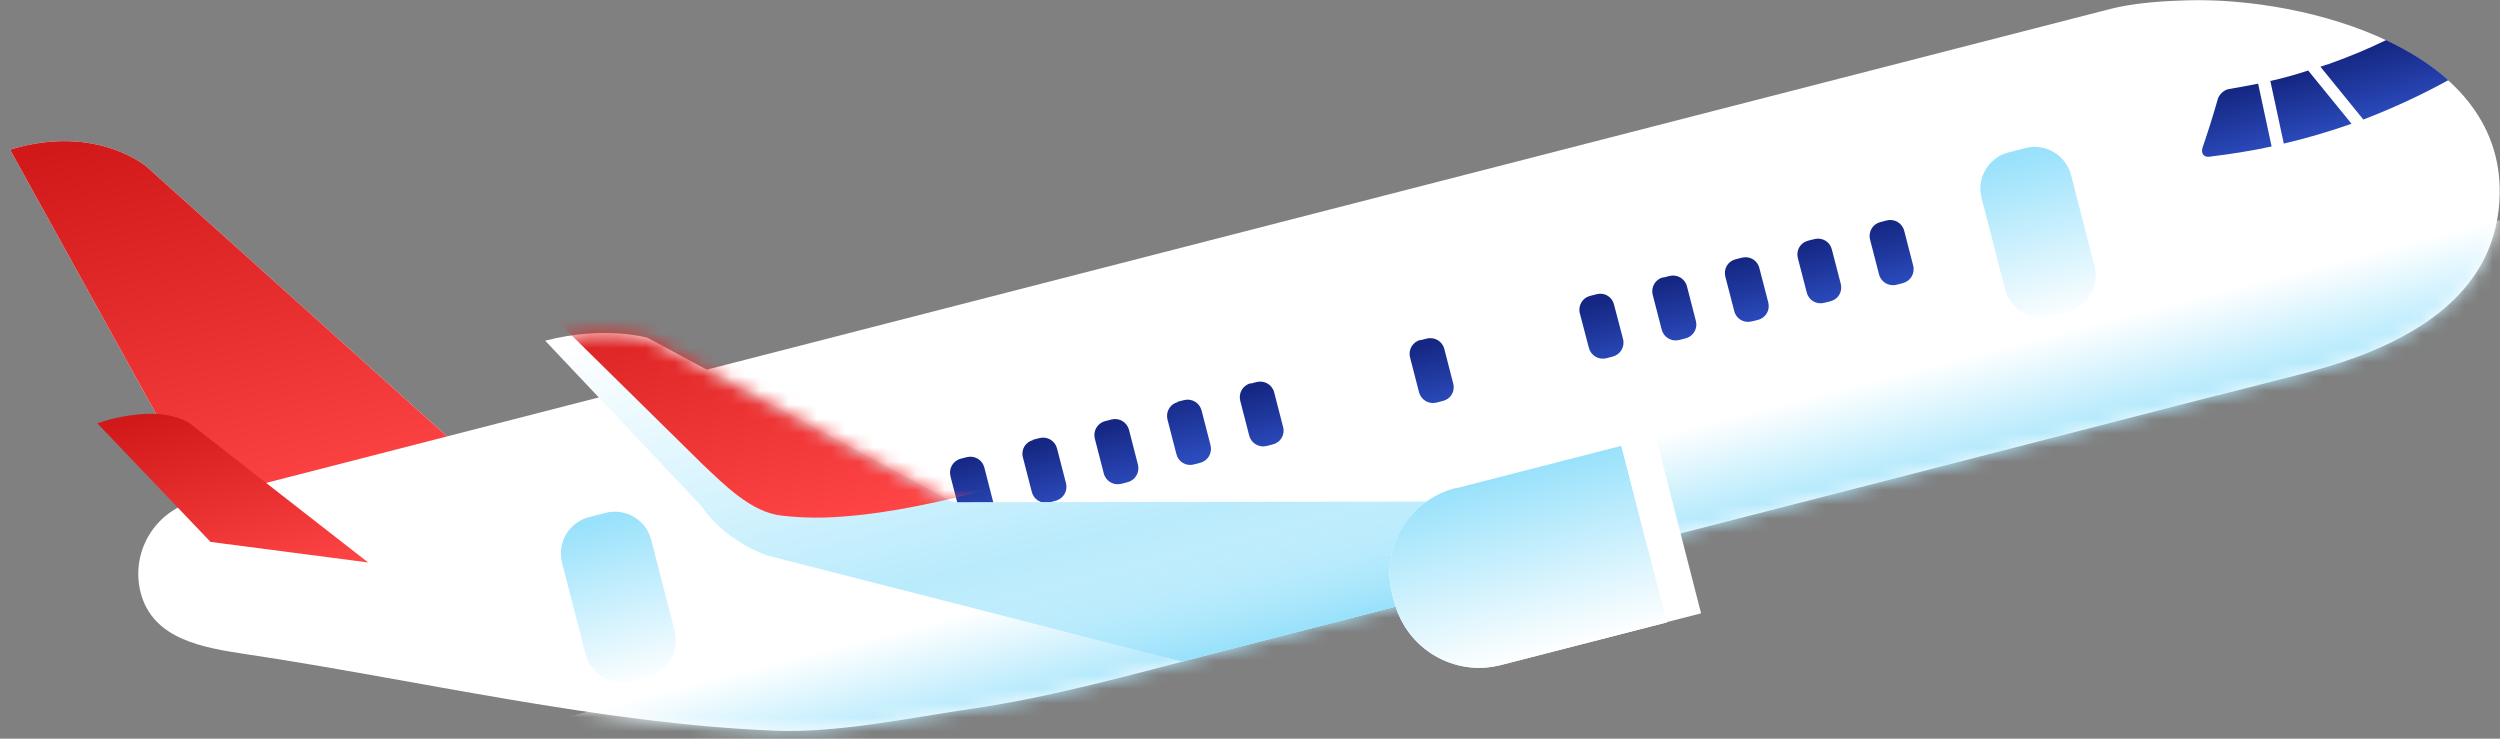 <svg xmlns="http://www.w3.org/2000/svg" width="176" height="52" viewBox="0 0 176 52" fill="none"><rect x="0" y="0" width="176" height="52" fill="#808080" stroke="none"/><path d="M10.466 11.867L33.388 32.444L15.818 37.881L0.71 10.536C6.898 8.641 10.466 11.845 10.466 11.845V11.867Z" fill="white"></path><path d="M10.466 11.867L33.388 32.444L15.818 37.881L0.71 10.536C6.898 8.641 10.466 11.845 10.466 11.845V11.867Z" fill="url(#paint0_linear_10949_5141)"></path><path d="M13.718 35.286L148.562 0.632L149.036 0.519C150.639 0.181 152.355 0.068 153.959 0.023C162.247 -0.226 176.678 3.475 175.955 14.236C175.594 19.471 171.89 22.539 167.531 24.479C165.702 25.292 163.783 25.878 161.931 26.352C159.989 26.848 158.046 27.345 156.104 27.841C156.104 27.841 156.082 27.841 156.059 27.841C141.109 31.699 126.182 35.535 111.232 39.37C102.605 41.581 93.978 43.815 85.352 46.026C79.728 47.47 74.105 49.072 68.346 49.906C64.055 50.538 58.907 51.621 54.571 51.441C42.24 50.944 29.481 47.876 17.286 46.048C14.328 45.597 10.759 45.033 9.901 41.716C9.179 38.896 10.872 36.008 13.695 35.286H13.718Z" fill="white"></path><path d="M159.808 5.708C160.711 5.505 161.614 5.257 162.495 4.964L165.544 8.709C165.544 8.709 165.431 8.754 165.363 8.777C163.85 9.296 162.337 9.747 160.779 10.108L159.83 5.686L159.808 5.708Z" fill="url(#paint1_linear_10949_5141)"></path><path d="M163.376 4.693C163.534 4.648 163.692 4.58 163.85 4.535C163.918 4.535 163.986 4.49 164.053 4.468C165.386 3.994 166.696 3.452 167.983 2.821C169.609 3.588 171.099 4.513 172.364 5.641C170.444 6.701 168.434 7.626 166.379 8.416L163.353 4.693H163.376Z" fill="url(#paint2_linear_10949_5141)"></path><path d="M155.065 10.379C155.449 9.251 155.81 8.123 156.127 6.994C156.217 6.656 156.556 6.34 156.894 6.272C157.595 6.16 158.272 6.024 158.972 5.889L159.921 10.311C158.475 10.627 157.007 10.852 155.539 11.033C155.133 11.078 154.93 10.785 155.065 10.379Z" fill="url(#paint3_linear_10949_5141)"></path><path d="M141.403 10.726L142.584 10.422C144.006 10.057 145.441 10.923 145.801 12.322L147.455 18.746C147.82 20.166 146.953 21.6 145.554 21.959L144.373 22.263C142.951 22.628 141.516 21.762 141.156 20.364L139.502 13.94C139.137 12.519 140.003 11.085 141.403 10.726Z" fill="url(#paint4_linear_10949_5141)"></path><path d="M41.447 36.409L42.628 36.106C44.049 35.74 45.485 36.606 45.845 38.005L47.498 44.429C47.864 45.849 46.997 47.283 45.597 47.643L44.438 47.941C43.016 48.306 41.581 47.44 41.221 46.041L39.567 39.617C39.202 38.197 40.069 36.763 41.468 36.403L41.447 36.409Z" fill="url(#paint5_linear_10949_5141)"></path><path d="M132.383 15.632L132.82 15.519C133.367 15.379 133.917 15.703 134.057 16.249L134.688 18.696C134.829 19.243 134.504 19.792 133.958 19.933L133.52 20.045C132.973 20.186 132.423 19.861 132.283 19.315L131.652 16.868C131.511 16.322 131.836 15.773 132.383 15.632Z" fill="url(#paint6_linear_10949_5141)"></path><path d="M127.198 20.599C127.334 21.141 127.876 21.456 128.418 21.321L128.869 21.208C129.411 21.073 129.728 20.531 129.592 19.99L128.96 17.553C128.824 17.012 128.282 16.696 127.74 16.831L127.289 16.944C126.747 17.079 126.43 17.621 126.566 18.163L127.198 20.599Z" fill="url(#paint7_linear_10949_5141)"></path><path d="M122.094 21.908C122.23 22.449 122.772 22.765 123.314 22.63L123.765 22.517C124.307 22.381 124.624 21.84 124.488 21.299L123.856 18.862C123.72 18.32 123.178 18.005 122.636 18.14L122.185 18.253C121.643 18.388 121.326 18.93 121.462 19.471L122.094 21.908Z" fill="url(#paint8_linear_10949_5141)"></path><path d="M117.088 19.542L117.526 19.43C118.073 19.289 118.623 19.614 118.763 20.16L119.394 22.607C119.529 23.131 119.204 23.681 118.68 23.816L118.22 23.934C117.674 24.075 117.124 23.75 116.983 23.204L116.352 20.757C116.211 20.211 116.536 19.661 117.083 19.52L117.088 19.542Z" fill="url(#paint9_linear_10949_5141)"></path><path d="M111.95 20.829L112.409 20.71C112.955 20.567 113.484 20.895 113.621 21.419L114.261 23.864C114.404 24.409 114.081 24.96 113.535 25.103L113.098 25.217C112.552 25.36 112.001 25.037 111.858 24.491L111.218 22.047C111.081 21.523 111.404 20.972 111.928 20.835L111.95 20.829Z" fill="url(#paint10_linear_10949_5141)"></path><path d="M88.028 27.008L88.466 26.896C89.013 26.756 89.563 27.08 89.703 27.626L90.333 30.074C90.474 30.62 90.143 31.148 89.618 31.282L89.181 31.395C88.634 31.535 88.084 31.21 87.944 30.664L87.314 28.217C87.173 27.671 87.498 27.121 88.045 26.981L88.028 27.008Z" fill="url(#paint11_linear_10949_5141)"></path><path d="M82.916 28.28L83.354 28.168C83.9 28.027 84.45 28.351 84.591 28.897L85.222 31.344C85.363 31.89 85.039 32.44 84.492 32.581L84.033 32.699C83.486 32.84 82.958 32.51 82.823 31.985L82.191 29.538C82.05 28.992 82.375 28.443 82.922 28.302L82.916 28.28Z" fill="url(#paint12_linear_10949_5141)"></path><path d="M77.807 29.645L78.244 29.532C78.791 29.392 79.341 29.717 79.482 30.263L80.112 32.71C80.252 33.257 79.927 33.806 79.38 33.946L78.943 34.059C78.396 34.199 77.846 33.875 77.706 33.328L77.076 30.881C76.935 30.335 77.26 29.785 77.807 29.645Z" fill="url(#paint13_linear_10949_5141)"></path><path d="M72.718 30.959L73.178 30.841C73.724 30.7 74.274 31.024 74.415 31.571L75.046 34.018C75.187 34.564 74.862 35.113 74.315 35.254L73.878 35.367C73.331 35.507 72.781 35.183 72.64 34.637L72.01 32.19C71.869 31.643 72.199 31.116 72.724 30.981L72.718 30.959Z" fill="url(#paint14_linear_10949_5141)"></path><path d="M67.623 32.296L68.061 32.184C68.607 32.044 69.157 32.368 69.298 32.914L69.921 35.34C70.062 35.886 69.737 36.436 69.19 36.576L68.753 36.688C68.206 36.829 67.678 36.498 67.543 35.974L66.913 33.526C66.773 32.98 67.098 32.431 67.645 32.291L67.623 32.296Z" fill="url(#paint15_linear_10949_5141)"></path><path d="M100.004 23.949L100.442 23.837C100.989 23.696 101.539 24.021 101.679 24.567L102.31 27.014C102.451 27.56 102.12 28.088 101.596 28.223L101.136 28.341C100.59 28.482 100.04 28.157 99.899 27.611L99.268 25.164C99.127 24.618 99.452 24.068 99.999 23.927L100.004 23.949Z" fill="url(#paint16_linear_10949_5141)"></path><mask id="mask0_10949_5141" style="mask-type:luminance" maskUnits="userSpaceOnUse" x="9" y="0" width="167" height="52"><path d="M13.718 35.286L148.562 0.632L149.036 0.519C150.639 0.181 152.355 0.068 153.959 0.023C162.247 -0.226 176.678 3.475 175.955 14.236C175.594 19.471 171.89 22.539 167.531 24.479C165.702 25.292 163.783 25.878 161.931 26.352C159.989 26.848 158.046 27.345 156.104 27.841C156.104 27.841 156.082 27.841 156.059 27.841C141.109 31.699 126.182 35.535 111.232 39.37C102.605 41.581 93.978 43.815 85.352 46.026C79.728 47.47 74.105 49.072 68.346 49.906C64.055 50.538 58.907 51.621 54.571 51.441C42.24 50.944 29.481 47.876 17.286 46.048C14.328 45.597 10.759 45.033 9.901 41.716C9.179 38.896 10.872 36.008 13.695 35.286H13.718Z" fill="white"></path></mask><g mask="url(#mask0_10949_5141)"><path d="M187.249 12.604L12.853 57.436L15.104 66.176L189.501 21.344L187.249 12.604Z" fill="url(#paint17_linear_10949_5141)"></path></g><path d="M45.583 23.78L67.082 35.354L107.099 35.309L107.799 40.25L83.229 46.567L53.984 39.099C50.732 37.881 49.399 35.648 49.399 35.648L38.379 23.983C42.602 22.9 45.583 23.78 45.583 23.78Z" fill="url(#paint18_linear_10949_5141)"></path><mask id="mask1_10949_5141" style="mask-type:luminance" maskUnits="userSpaceOnUse" x="38" y="23" width="70" height="24"><path d="M45.583 23.78L67.082 35.354L107.099 35.309L107.799 40.25L83.229 46.567L53.984 39.099C50.732 37.881 49.399 35.648 49.399 35.648L38.379 23.983C42.602 22.9 45.583 23.78 45.583 23.78Z" fill="white"></path></mask><g mask="url(#mask1_10949_5141)"><path d="M55.203 12.77C55.203 12.77 84.267 30.864 68.55 34.722C65.094 35.58 61.549 36.324 58.003 36.437C57.01 36.46 56.039 36.415 55.045 36.302C52.877 36.076 50.957 34.091 49.444 32.669L38.424 21.817L55.203 12.77Z" fill="url(#paint19_linear_10949_5141)"></path></g><path d="M13.356 29.804L25.913 39.596L14.824 38.152L6.853 29.804C6.853 29.804 10.918 28.292 13.356 29.804Z" fill="url(#paint20_linear_10949_5141)"></path><path style="mix-blend-mode:multiply" d="M45.583 23.78L67.082 35.354L107.099 35.309L107.799 40.25L83.229 46.567L53.984 39.099C50.732 37.881 49.399 35.648 49.399 35.648L38.379 23.983C42.602 22.9 45.583 23.78 45.583 23.78Z" fill="url(#paint21_linear_10949_5141)"></path><path d="M102.469 34.384L114.145 31.383L117.352 43.815L105.676 46.815C102.379 47.672 99.014 45.687 98.156 42.371L98.02 41.874C97.162 38.58 99.15 35.218 102.469 34.361V34.384Z" fill="white"></path><path d="M102.469 34.384L114.145 31.383L117.352 43.815L105.676 46.815C102.379 47.672 99.014 45.687 98.156 42.371L98.02 41.874C97.162 38.58 99.15 35.218 102.469 34.361V34.384Z" fill="url(#paint22_linear_10949_5141)"></path><path d="M116.564 30.742L114.136 31.364L117.327 43.8L119.756 43.178L116.564 30.742Z" fill="white"></path><defs><linearGradient id="paint0_linear_10949_5141" x1="21.304" y1="36.642" x2="13.765" y2="7.316" gradientUnits="userSpaceOnUse"><stop stop-color="#FF4545"></stop><stop offset="0.98" stop-color="#D11919"></stop></linearGradient><linearGradient id="paint1_linear_10949_5141" x1="163.523" y1="9.564" x2="162.388" y2="5.15" gradientUnits="userSpaceOnUse"><stop stop-color="#2B4BBC"></stop><stop offset="0.99" stop-color="#152783"></stop></linearGradient><linearGradient id="paint2_linear_10949_5141" x1="168.929" y1="7.918" x2="167.676" y2="3.045" gradientUnits="userSpaceOnUse"><stop stop-color="#2B4BBC"></stop><stop offset="0.99" stop-color="#152783"></stop></linearGradient><linearGradient id="paint3_linear_10949_5141" x1="158.028" y1="10.953" x2="156.87" y2="6.452" gradientUnits="userSpaceOnUse"><stop stop-color="#2B4BBC"></stop><stop offset="0.99" stop-color="#152783"></stop></linearGradient><linearGradient id="paint4_linear_10949_5141" x1="145.394" y1="22.631" x2="142.423" y2="11.071" gradientUnits="userSpaceOnUse"><stop stop-color="white"></stop><stop offset="1" stop-color="#9AE2FB"></stop></linearGradient><linearGradient id="paint5_linear_10949_5141" x1="45.459" y1="48.305" x2="42.487" y2="36.745" gradientUnits="userSpaceOnUse"><stop stop-color="white"></stop><stop offset="1" stop-color="#9AE2FB"></stop></linearGradient><linearGradient id="paint6_linear_10949_5141" x1="134.111" y1="19.96" x2="132.981" y2="15.567" gradientUnits="userSpaceOnUse"><stop stop-color="#2B4BBC"></stop><stop offset="0.99" stop-color="#152783"></stop></linearGradient><linearGradient id="paint7_linear_10949_5141" x1="129.01" y1="21.325" x2="127.88" y2="16.933" gradientUnits="userSpaceOnUse"><stop stop-color="#2B4BBC"></stop><stop offset="0.99" stop-color="#152783"></stop></linearGradient><linearGradient id="paint8_linear_10949_5141" x1="123.913" y1="22.635" x2="122.784" y2="18.243" gradientUnits="userSpaceOnUse"><stop stop-color="#2B4BBC"></stop><stop offset="0.99" stop-color="#152783"></stop></linearGradient><linearGradient id="paint9_linear_10949_5141" x1="118.828" y1="24.097" x2="117.699" y2="19.705" gradientUnits="userSpaceOnUse"><stop stop-color="#2B4BBC"></stop><stop offset="0.99" stop-color="#152783"></stop></linearGradient><linearGradient id="paint10_linear_10949_5141" x1="113.758" y1="25.621" x2="112.629" y2="21.229" gradientUnits="userSpaceOnUse"><stop stop-color="#2B4BBC"></stop><stop offset="0.99" stop-color="#152783"></stop></linearGradient><linearGradient id="paint11_linear_10949_5141" x1="89.787" y1="31.6" x2="88.658" y2="27.208" gradientUnits="userSpaceOnUse"><stop stop-color="#2B4BBC"></stop><stop offset="0.99" stop-color="#152783"></stop></linearGradient><linearGradient id="paint12_linear_10949_5141" x1="84.507" y1="31.982" x2="83.377" y2="27.589" gradientUnits="userSpaceOnUse"><stop stop-color="#2B4BBC"></stop><stop offset="0.99" stop-color="#152783"></stop></linearGradient><linearGradient id="paint13_linear_10949_5141" x1="79.56" y1="34.217" x2="78.431" y2="29.825" gradientUnits="userSpaceOnUse"><stop stop-color="#2B4BBC"></stop><stop offset="0.99" stop-color="#152783"></stop></linearGradient><linearGradient id="paint14_linear_10949_5141" x1="74.478" y1="35.5" x2="73.349" y2="31.108" gradientUnits="userSpaceOnUse"><stop stop-color="#2B4BBC"></stop><stop offset="0.99" stop-color="#152783"></stop></linearGradient><linearGradient id="paint15_linear_10949_5141" x1="69.322" y1="36.504" x2="68.192" y2="32.112" gradientUnits="userSpaceOnUse"><stop stop-color="#2B4BBC"></stop><stop offset="0.99" stop-color="#152783"></stop></linearGradient><linearGradient id="paint16_linear_10949_5141" x1="101.744" y1="28.501" x2="100.614" y2="24.109" gradientUnits="userSpaceOnUse"><stop stop-color="#2B4BBC"></stop><stop offset="0.99" stop-color="#152783"></stop></linearGradient><linearGradient id="paint17_linear_10949_5141" x1="102.635" y1="43.511" x2="100.382" y2="34.748" gradientUnits="userSpaceOnUse"><stop stop-color="#9AE2FB"></stop><stop offset="0.99" stop-color="white"></stop></linearGradient><linearGradient id="paint18_linear_10949_5141" x1="77.843" y1="48.106" x2="69.619" y2="16.115" gradientUnits="userSpaceOnUse"><stop stop-color="#9AE2FB"></stop><stop offset="0.99" stop-color="white"></stop></linearGradient><linearGradient id="paint19_linear_10949_5141" x1="59.113" y1="37.313" x2="52.99" y2="13.494" gradientUnits="userSpaceOnUse"><stop stop-color="#FF4545"></stop><stop offset="0.98" stop-color="#D11919"></stop></linearGradient><linearGradient id="paint20_linear_10949_5141" x1="18.507" y1="41.624" x2="14.956" y2="27.814" gradientUnits="userSpaceOnUse"><stop stop-color="#FF4545"></stop><stop offset="0.98" stop-color="#D11919"></stop></linearGradient><linearGradient id="paint21_linear_10949_5141" x1="77.737" y1="47.691" x2="75.338" y2="38.36" gradientUnits="userSpaceOnUse"><stop stop-color="#9AE2FB"></stop><stop offset="0.99" stop-color="white" stop-opacity="0"></stop></linearGradient><linearGradient id="paint22_linear_10949_5141" x1="108.892" y1="46.158" x2="105.69" y2="33.703" gradientUnits="userSpaceOnUse"><stop stop-color="white"></stop><stop offset="1" stop-color="#9AE2FB"></stop></linearGradient></defs></svg>